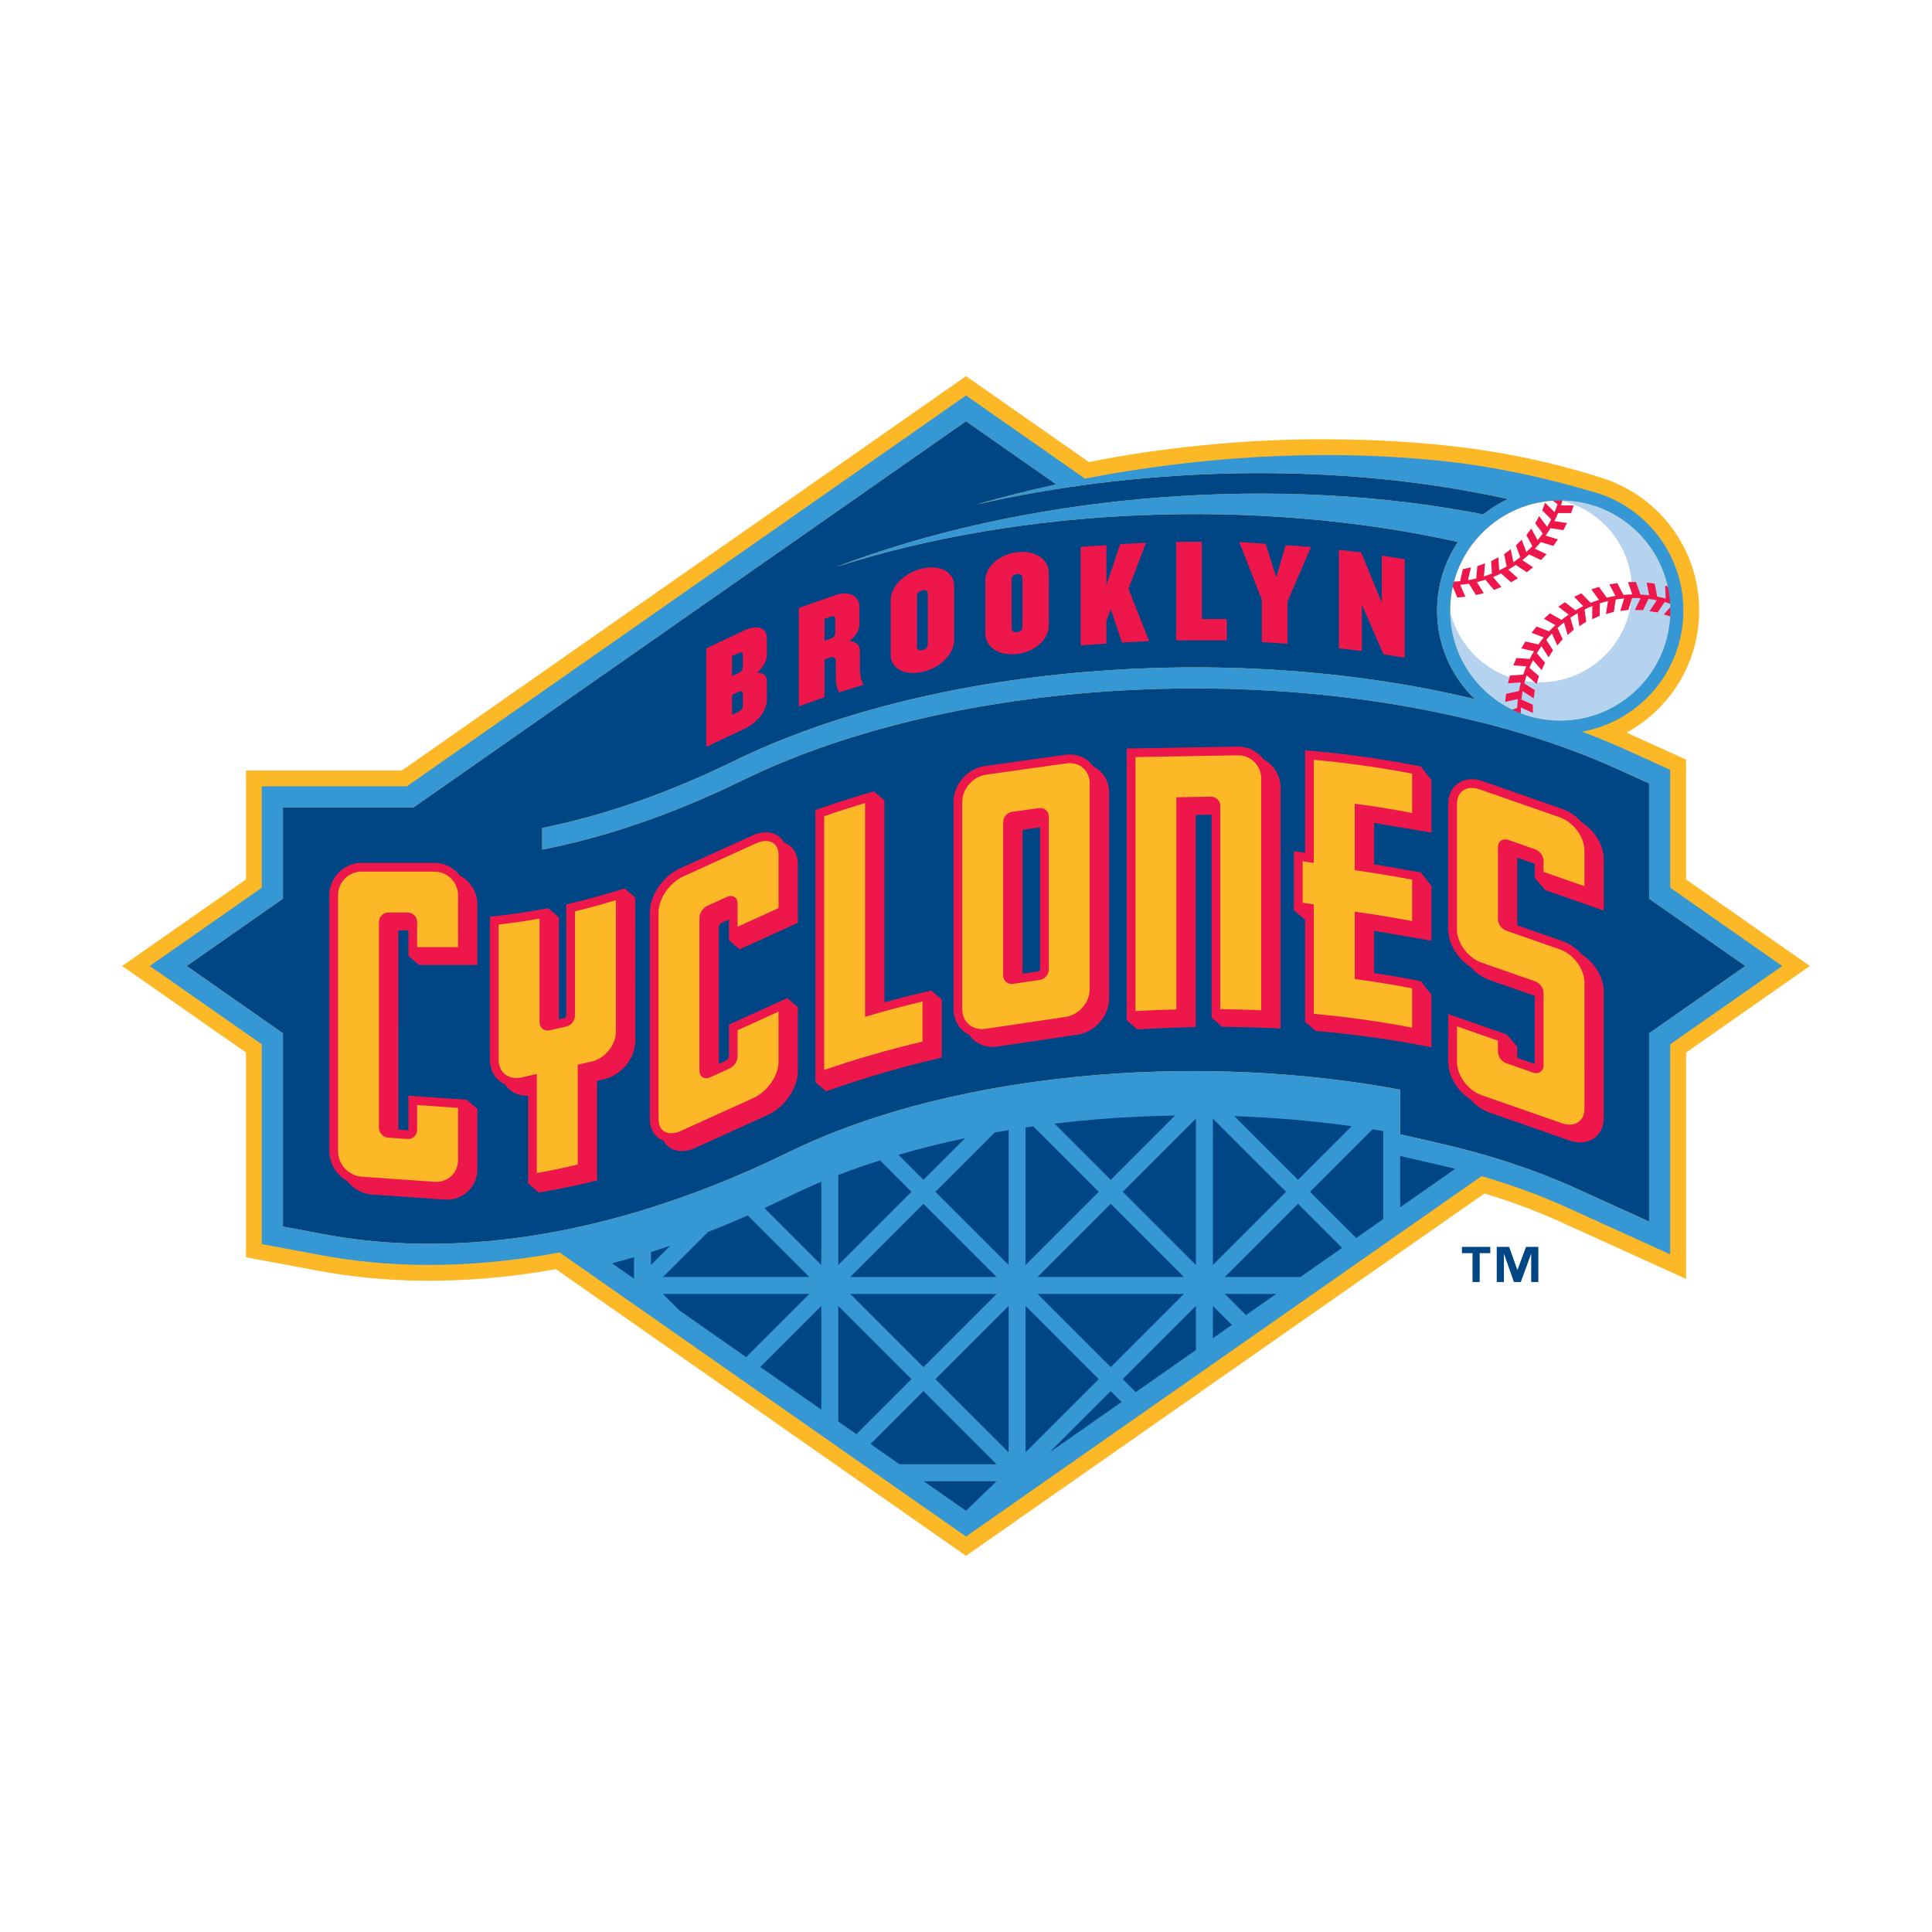 <?xml version="1.0" encoding="utf-8"?>
<!-- Generator: Adobe Illustrator 13.0.0, SVG Export Plug-In . SVG Version: 6.00 Build 14948)  -->
<!DOCTYPE svg PUBLIC "-//W3C//DTD SVG 1.0//EN" "http://www.w3.org/TR/2001/REC-SVG-20010904/DTD/svg10.dtd">
<svg version="1.0" id="Layer_1" xmlns="http://www.w3.org/2000/svg" xmlns:xlink="http://www.w3.org/1999/xlink" x="0px" y="0px"
	 width="192.756px" height="192.756px" viewBox="0 0 192.756 192.756" enable-background="new 0 0 192.756 192.756"
	 xml:space="preserve">
<g>
	<polygon fill-rule="evenodd" clip-rule="evenodd" fill="#FFFFFF" points="0,0 192.756,0 192.756,192.756 0,192.756 0,0 	"/>
	<path fill-rule="evenodd" clip-rule="evenodd" fill="#004685" d="M148.688,125.027h-1.057v2.879h-0.716v-2.879h-1.057v-0.625h2.829
		V125.027L148.688,125.027L148.688,125.027z M153.483,127.906h-0.716v-2.787h-0.017l-1.016,2.787h-0.69l-0.982-2.787h-0.017v2.787
		h-0.716v-3.504h1.24l0.815,2.289h0.017l0.849-2.289h1.232V127.906L153.483,127.906z"/>
	<path fill-rule="evenodd" clip-rule="evenodd" fill="#FFFFFF" d="M170.325,86.644V74.428l-3.833-1.742
		c3.179-2.924,5.172-7.117,5.172-11.777c0-6.827-4.278-12.654-10.299-14.949l-0.781-0.248c-8.609-2.764-17.517-3.996-28.878-3.996
		c-7.374,0-15.595,0.787-22.597,2.138l-12.731-8.899L39.43,74.761H22.431v11.882L8.504,96.377l13.927,9.734v21.08l9.004,1.68
		c7.365,1.373,15.277,1.363,23.528-0.02l41.415,28.949l52.085-36.408c2.233,0.719,4.342,1.525,6.281,2.406l15.581,7.07v-24.758
		l13.927-9.734L170.325,86.644L170.325,86.644z"/>
	<path fill-rule="evenodd" clip-rule="evenodd" fill="#FDB827" d="M168.216,87.742V75.787l-5.93-2.695
		c4.312-2.35,7.241-6.924,7.241-12.182c0-6.163-4.024-11.388-9.588-13.19c-8.035-2.579-16.556-3.895-28.233-3.895
		c-7.793,0-16.204,0.882-23.065,2.274l-12.263-8.572L40.094,76.87H24.54v10.872l-12.354,8.635l12.354,8.636v20.426l7.282,1.359
		c5.864,1.092,13.851,1.58,23.643-0.17l40.914,28.598l51.727-36.154c2.686,0.816,5.197,1.756,7.512,2.805l12.6,5.719v-22.582
		l12.354-8.636L168.216,87.742L168.216,87.742z"/>
	<path fill-rule="evenodd" clip-rule="evenodd" fill="#004685" d="M174.136,96.377l-9.605,6.714v18.783l-7.391-3.354
		c-3.97-1.803-8.476-3.291-13.389-4.422l-4.062-0.936c0,0,0.006-4.414,0.006-4.445c-9.403-1.764-19.894-2.299-30.004-1.488
		c-11.896,0.955-22.611,3.623-30.984,7.715c-20.616,10.076-36.508,10.037-46.209,8.229l-4.271-0.797v-19.285l-9.606-6.714
		l9.606-6.714v-9.107h13.028l55.123-38.529l9.022,6.306c-2.701,0.584-5.366,1.25-7.976,1.996
		c15.626-3.555,33.255-4.184,49.001-1.342c1.363,0.24,2.706,0.507,4.027,0.801c-0.884,0.415-1.71,0.932-2.463,1.536
		c-0.52-0.1-1.039-0.2-1.564-0.293c-20.677-3.731-44.604-1.483-62.973,5.524c18.356-5.922,41.814-6.986,62.008-2.483
		c-1.313,1.956-2.08,4.309-2.08,6.841c0,3.476,1.448,6.607,3.769,8.841c-0.175-0.041-0.346-0.086-0.521-0.126
		c-24.437-5.746-53.953-3.209-73.438,6.314c-6.517,3.185-12.923,5.416-19.094,6.668v2.156c6.47-1.269,13.171-3.585,20.019-6.931
		c19.083-9.326,48.032-11.799,72.04-6.154c5.518,1.271,10.669,2.984,15.307,5.09l3.068,1.392v11.502L174.136,96.377L174.136,96.377z
		"/>
	<path fill-rule="evenodd" clip-rule="evenodd" fill="#FFFFFF" d="M155.666,71.898c6.066,0,10.986-4.919,10.986-10.988
		c0-6.067-4.92-10.985-10.986-10.984c-6.068,0-10.987,4.92-10.987,10.986C144.68,66.98,149.598,71.899,155.666,71.898
		L155.666,71.898z"/>
	<path fill-rule="evenodd" clip-rule="evenodd" fill="#B5D2EE" d="M155.733,49.927c4.066,0.951,7.095,4.596,7.095,8.95
		c0,5.078-4.117,9.196-9.196,9.196c-4.354,0-8-3.027-8.952-7.091c0.038,6.035,4.941,10.917,10.986,10.916
		c6.066,0,10.986-4.919,10.986-10.988C166.652,54.866,161.77,49.964,155.733,49.927L155.733,49.927z"/>
	<path fill-rule="evenodd" clip-rule="evenodd" fill="#ED174C" d="M156.752,51.192l0.257-0.759l-1.272-0.007
		c0.076-0.227,0.146-0.458,0.209-0.691l-1.309,0.005l0.76,0.566c-0.091,0.269-0.19,0.533-0.3,0.792l-0.944-0.943l-0.28,0.773
		l0.891,0.89c-0.128,0.253-0.264,0.5-0.409,0.74l-0.796-1.067l-0.39,0.725l0.751,1.006c-0.162,0.231-0.335,0.454-0.513,0.671
		l-0.631-1.166l-0.489,0.661l0.595,1.099c-0.192,0.205-0.394,0.402-0.602,0.591l-0.456-1.241l-0.579,0.584l0.429,1.169
		c-0.22,0.173-0.448,0.34-0.681,0.497l-0.271-1.289l-0.657,0.494l0.255,1.219c-0.242,0.14-0.492,0.27-0.746,0.392l-0.081-1.312
		l-0.722,0.395l0.076,1.237c-0.26,0.104-0.524,0.2-0.793,0.285l0.108-1.309l-0.771,0.286l-0.102,1.233
		c-0.273,0.065-0.548,0.119-0.826,0.165l0.294-1.275l-0.804,0.172l-0.278,1.204c-0.273,0.024-0.55,0.04-0.828,0.043l-0.244,0.36
		c0.09,0,0.181,0,0.271-0.001l0.528,1.223l0.798-0.069l-0.516-1.195c0.293-0.025,0.583-0.063,0.871-0.11l0.698,1.13l0.778-0.185
		l-0.682-1.104c0.287-0.068,0.571-0.146,0.85-0.235l0.85,1.014l0.745-0.294l-0.832-0.994c0.272-0.108,0.541-0.227,0.805-0.356
		l0.986,0.882l0.694-0.399l-0.963-0.86c0.254-0.147,0.502-0.305,0.744-0.469l1.101,0.727l0.63-0.495l-1.077-0.711
		c0.231-0.182,0.455-0.372,0.673-0.57l1.189,0.559l0.552-0.58l-1.163-0.548c0.202-0.213,0.396-0.435,0.582-0.662l1.255,0.38
		l0.462-0.653l-1.225-0.374c0.169-0.24,0.331-0.486,0.482-0.739l1.289,0.195l0.364-0.713l-1.265-0.191
		c0.134-0.262,0.257-0.529,0.371-0.802L156.752,51.192L156.752,51.192z"/>
	<path fill-rule="evenodd" clip-rule="evenodd" fill="#ED174C" d="M151.734,71.395c-0.005-0.132-0.008-0.266-0.008-0.398
		c0-0.136,0.006-0.273,0.011-0.409l1.205,0.542l-0.012-0.822l-1.139-0.513c0.029-0.279,0.07-0.557,0.119-0.831l1.111,0.709
		l0.106-0.815l-1.052-0.672c0.069-0.273,0.15-0.542,0.24-0.808l0.999,0.863l0.225-0.792l-0.946-0.816
		c0.108-0.26,0.229-0.514,0.356-0.764l0.863,0.997l0.335-0.751l-0.816-0.943c0.145-0.239,0.301-0.473,0.463-0.702l0.708,1.107
		l0.439-0.696l-0.668-1.045c0.177-0.216,0.365-0.425,0.56-0.63l0.538,1.194l0.536-0.624l-0.51-1.129
		c0.207-0.191,0.423-0.372,0.642-0.546l0.361,1.26l0.62-0.54l-0.342-1.193c0.232-0.159,0.471-0.309,0.714-0.45l0.178,1.303
		l0.69-0.445l-0.167-1.232c0.254-0.123,0.51-0.236,0.771-0.34l-0.013,1.316l0.75-0.34l0.013-1.244
		c0.268-0.085,0.538-0.16,0.812-0.225l-0.202,1.3l0.789-0.23l0.192-1.226c0.276-0.045,0.555-0.082,0.836-0.107l-0.387,1.255
		l0.814-0.113l0.365-1.183c0.076-0.001,0.151-0.006,0.227-0.006c0.208,0,0.414,0.006,0.618,0.017l-0.565,1.188l0.822,0.005
		l0.534-1.122c0.279,0.035,0.558,0.08,0.834,0.135l-0.732,1.096l0.813,0.124l0.693-1.039c0.271,0.074,0.537,0.163,0.803,0.257
		L166,61.302l0.786,0.24l0.835-0.926l-0.089-0.432c-0.189-0.077-0.378-0.149-0.569-0.217l-0.06-1.315l-0.771-0.217l0.06,1.286
		c-0.282-0.078-0.569-0.143-0.856-0.199l-0.251-1.295l-0.794-0.104l0.245,1.271c-0.289-0.036-0.581-0.063-0.875-0.079l-0.436-1.248
		l-0.801,0.012l0.427,1.226c-0.296,0.005-0.59,0.021-0.879,0.047l-0.611-1.174l-0.791,0.127l0.6,1.15
		c-0.292,0.047-0.579,0.107-0.862,0.176l-0.774-1.075l-0.764,0.24l0.758,1.052c-0.28,0.089-0.556,0.19-0.826,0.299l-0.923-0.952
		l-0.722,0.347l0.903,0.933c-0.264,0.128-0.521,0.268-0.773,0.416l-1.053-0.812l-0.664,0.448l1.031,0.795
		c-0.244,0.165-0.477,0.34-0.706,0.522l-1.16-0.652l-0.594,0.539l1.136,0.637c-0.216,0.199-0.423,0.405-0.623,0.619l-1.244-0.478
		l-0.508,0.618l1.214,0.468c-0.186,0.227-0.361,0.46-0.528,0.701l-1.298-0.293l-0.413,0.685l1.265,0.287
		c-0.15,0.25-0.291,0.509-0.423,0.771l-1.322-0.103l-0.31,0.738l1.29,0.102c-0.114,0.27-0.215,0.545-0.308,0.824l-1.32,0.088
		l-0.201,0.775l1.288-0.085c-0.072,0.283-0.132,0.57-0.184,0.86l-1.291,0.277l-0.087,0.796l1.263-0.27
		c-0.031,0.288-0.05,0.581-0.06,0.875l-0.695,0.259L151.734,71.395L151.734,71.395z"/>
	<path fill-rule="evenodd" clip-rule="evenodd" fill="#3598D4" d="M166.637,88.565V76.805l-4.304-1.954
		c-1.447-0.657-2.947-1.271-4.485-1.852c5.742-1.031,10.103-6.049,10.103-12.09c0-5.744-3.945-10.571-9.271-11.914
		c-5.021-1.479-10.479-2.644-16.26-3.148c-11.061-1.013-22.878-0.279-34.175,1.902l-11.866-8.293L40.591,78.451H26.12v10.115
		l-11.177,7.812l11.177,7.812v19.938l5.991,1.117c5.844,1.09,13.857,1.559,23.716-0.289l40.551,28.344l51.442-35.957
		c3.029,0.889,5.861,1.922,8.449,3.098l10.367,4.705v-20.955l11.177-7.812L166.637,88.565L166.637,88.565L166.637,88.565z
		 M166.652,60.91c0,6.068-4.92,10.987-10.986,10.988c-6.068,0.001-10.986-4.918-10.987-10.986c0-6.066,4.919-10.986,10.987-10.986
		C161.732,49.925,166.652,54.843,166.652,60.91L166.652,60.91L166.652,60.91z M164.53,103.092v18.783l-7.391-3.354
		c-3.97-1.803-8.476-3.291-13.389-4.422l-4.062-0.936c0,0,0.006-4.414,0.006-4.445c-9.403-1.764-19.894-2.299-30.004-1.488
		c-11.896,0.955-22.611,3.623-30.984,7.715c-20.616,10.076-36.508,10.037-46.209,8.229l-4.271-0.797v-19.285l-9.606-6.714
		l9.606-6.714v-9.107h13.028l55.123-38.529l9.022,6.306c-2.701,0.584-5.366,1.25-7.976,1.996
		c15.626-3.555,33.255-4.184,49.001-1.342c1.363,0.24,2.706,0.507,4.027,0.801c-0.884,0.415-1.71,0.932-2.463,1.536
		c-0.52-0.1-1.039-0.2-1.564-0.293c-20.677-3.731-44.604-1.483-62.973,5.524c18.356-5.922,41.814-6.986,62.008-2.483
		c-1.313,1.956-2.08,4.309-2.08,6.841c0,3.476,1.448,6.607,3.769,8.841c-0.175-0.041-0.346-0.086-0.521-0.126
		c-24.437-5.746-53.953-3.209-73.438,6.314c-6.517,3.185-12.923,5.416-19.094,6.668v2.156c6.47-1.269,13.171-3.585,20.019-6.931
		c19.083-9.326,48.032-11.799,72.04-6.154c5.518,1.271,10.669,2.984,15.307,5.09l3.068,1.392v11.502l9.605,6.714L164.53,103.092
		L164.53,103.092z"/>
	<path fill-rule="evenodd" clip-rule="evenodd" fill="#004685" d="M100.629,112.75c-0.462,0.076-0.923,0.154-1.38,0.236
		l-5.922,5.922l7.302,7.301C100.629,123.332,100.629,116.455,100.629,112.75L100.629,112.75z"/>
	<path fill-rule="evenodd" clip-rule="evenodd" fill="#004685" d="M100.629,130.293l-7.302,7.303l7.302,7.301
		C100.629,141.688,100.629,133.502,100.629,130.293L100.629,130.293z"/>
	<path fill-rule="evenodd" clip-rule="evenodd" fill="#004685" d="M92.131,120.104l-7.302,7.303c3.209,0,11.395,0,14.604,0
		L92.131,120.104L92.131,120.104z"/>
	<polygon fill-rule="evenodd" clip-rule="evenodd" fill="#004685" points="83.633,141.82 85.444,143.086 90.935,137.596 
		83.633,130.293 83.633,141.82 	"/>
	<polygon fill-rule="evenodd" clip-rule="evenodd" fill="#004685" points="92.131,136.398 99.434,129.096 84.83,129.096 
		92.131,136.398 	"/>
	<path fill-rule="evenodd" clip-rule="evenodd" fill="#004685" d="M92.131,117.711l4.153-4.152c-2.295,0.48-4.516,1.033-6.652,1.654
		L92.131,117.711L92.131,117.711z"/>
	<path fill-rule="evenodd" clip-rule="evenodd" fill="#004685" d="M99.434,146.092l-7.302-7.301l-5.279,5.279l2.893,2.021
		C94.115,146.092,97.593,146.092,99.434,146.092L99.434,146.092z"/>
	<path fill-rule="evenodd" clip-rule="evenodd" fill="#004685" d="M83.633,117.23v8.979l7.302-7.301l-3.136-3.137
		C86.368,116.227,84.978,116.711,83.633,117.23L83.633,117.23z"/>
	<path fill-rule="evenodd" clip-rule="evenodd" fill="#004685" d="M70.637,122.912l-4.495,4.494c3.209,0,11.395,0,14.604,0
		l-6.137-6.139C73.263,121.857,71.938,122.406,70.637,122.912L70.637,122.912z"/>
	<path fill-rule="evenodd" clip-rule="evenodd" fill="#004685" d="M81.942,130.293l-6.089,6.09l6.089,4.256
		C81.942,136.516,81.942,132.367,81.942,130.293L81.942,130.293z"/>
	<path fill-rule="evenodd" clip-rule="evenodd" fill="#004685" d="M61.058,126.041l2.197,1.535v-2.148
		C62.514,125.645,61.781,125.85,61.058,126.041L61.058,126.041z"/>
	<polygon fill-rule="evenodd" clip-rule="evenodd" fill="#004685" points="80.746,129.096 66.142,129.096 67.794,130.75 
		74.445,135.398 80.746,129.096 	"/>
	<path fill-rule="evenodd" clip-rule="evenodd" fill="#004685" d="M64.946,126.209l1.93-1.93c-0.649,0.221-1.293,0.434-1.93,0.633
		C64.946,125.4,64.946,125.84,64.946,126.209L64.946,126.209z"/>
	<path fill-rule="evenodd" clip-rule="evenodd" fill="#004685" d="M81.942,117.908c-1.113,0.465-2.192,0.953-3.235,1.463
		c-0.822,0.402-1.638,0.787-2.446,1.156l5.681,5.682C81.942,124.418,81.942,121.07,81.942,117.908L81.942,117.908z"/>
	<polygon fill-rule="evenodd" clip-rule="evenodd" fill="#004685" points="121.008,126.209 128.31,118.908 121.008,111.605 
		121.008,126.209 	"/>
	<polygon fill-rule="evenodd" clip-rule="evenodd" fill="#004685" points="121.008,133.512 122.903,132.189 121.008,130.293 
		121.008,133.512 	"/>
	<polygon fill-rule="evenodd" clip-rule="evenodd" fill="#004685" points="122.204,129.096 124.311,131.203 127.326,129.096 
		122.204,129.096 	"/>
	<path fill-rule="evenodd" clip-rule="evenodd" fill="#004685" d="M134.857,112.359c-3.803-0.525-7.733-0.865-11.706-1.004
		l6.354,6.355L134.857,112.359L134.857,112.359z"/>
	<polygon fill-rule="evenodd" clip-rule="evenodd" fill="#004685" points="110.818,136.398 118.121,129.096 103.517,129.096 
		110.818,136.398 	"/>
	<path fill-rule="evenodd" clip-rule="evenodd" fill="#004685" d="M129.506,120.104l-7.302,7.303c1.504,0,4.103,0,7.541,0
		l4.157-2.906L129.506,120.104L129.506,120.104z"/>
	<path fill-rule="evenodd" clip-rule="evenodd" fill="#004685" d="M119.316,130.293l-7.302,7.303l1.298,1.297l6.004-4.197
		C119.316,132.561,119.316,131.219,119.316,130.293L119.316,130.293z"/>
	<path fill-rule="evenodd" clip-rule="evenodd" fill="#004685" d="M138.003,112.84c-0.353-0.059-0.708-0.115-1.062-0.17
		l-6.238,6.238l4.608,4.607l2.692-1.883C138.003,118.1,138.003,114.969,138.003,112.84L138.003,112.84z"/>
	<polygon fill-rule="evenodd" clip-rule="evenodd" fill="#004685" points="92.165,147.783 96.378,150.729 99.434,147.783 
		92.165,147.783 	"/>
	<polygon fill-rule="evenodd" clip-rule="evenodd" fill="#004685" points="110.818,138.791 104.693,144.916 111.904,139.877 
		110.818,138.791 	"/>
	<path fill-rule="evenodd" clip-rule="evenodd" fill="#004685" d="M119.316,111.605l-7.302,7.303l7.302,7.301
		C119.316,123,119.316,114.814,119.316,111.605L119.316,111.605z"/>
	<path fill-rule="evenodd" clip-rule="evenodd" fill="#004685" d="M103.518,127.406c3.209,0,11.394,0,14.603,0l-7.302-7.303
		L103.518,127.406L103.518,127.406z"/>
	<path fill-rule="evenodd" clip-rule="evenodd" fill="#004685" d="M105.209,112.102l5.609,5.609l6.412-6.412
		c-2.521,0.037-5.042,0.156-7.539,0.355C108.177,111.775,106.683,111.926,105.209,112.102L105.209,112.102z"/>
	<polygon fill-rule="evenodd" clip-rule="evenodd" fill="#004685" points="102.321,144.896 109.622,137.596 102.321,130.293 
		102.321,144.896 	"/>
	<path fill-rule="evenodd" clip-rule="evenodd" fill="#004685" d="M102.321,112.488v13.721l7.301-7.301l-6.53-6.531
		C102.834,112.412,102.577,112.451,102.321,112.488L102.321,112.488z"/>
	<path fill-rule="evenodd" clip-rule="evenodd" fill="#004685" d="M143.751,116.268l-4.056-0.934v5.117l5.491-3.838
		C144.712,116.494,144.234,116.379,143.751,116.268L143.751,116.268z"/>
	<path fill-rule="evenodd" clip-rule="evenodd" fill="#ED174C" d="M109.686,76.871c-0.186-0.161-0.39-0.292-0.606-0.397
		c-0.13-0.188-0.28-0.36-0.455-0.513c-0.629-0.547-1.46-0.781-2.341-0.658l-7.999,1.117c-1.766,0.247-3.149,1.825-3.149,3.594
		v20.665c0,0.871,0.343,1.648,0.965,2.186c0.184,0.158,0.386,0.285,0.599,0.389c0.131,0.191,0.284,0.367,0.462,0.521
		c0.632,0.543,1.465,0.771,2.347,0.641l7.999-1.188c1.763-0.262,3.144-1.85,3.144-3.615V79.062
		C110.65,78.19,110.308,77.412,109.686,76.871L109.686,76.871L109.686,76.871z M103.77,96.736c0,0.072-0.076,0.157-0.151,0.168
		c0,0-0.858,0.127-1.602,0.237c0-3.469,0-14.212,0-14.212c0-0.07,0.074-0.152,0.147-0.163c0,0,0.861-0.12,1.605-0.225
		C103.77,85.997,103.77,96.736,103.77,96.736L103.77,96.736z"/>
	<path fill-rule="evenodd" clip-rule="evenodd" fill="#ED174C" d="M72.722,102.225v3.188c0,0.107-0.127,0.324-0.303,0.404
		l-0.706,0.322c0-3.738,0-13.67,0-13.67c0-0.109,0.127-0.327,0.303-0.407l0.706-0.32c0,0.966,0,2.064,0,2.064l1.062,0.911
		l5.82-2.643v-5.846c0-0.851-0.347-1.562-0.953-1.952c-0.127-0.082-0.265-0.144-0.409-0.195c-0.16-0.292-0.378-0.539-0.653-0.715
		c-0.668-0.431-1.583-0.437-2.508-0.017l-7.255,3.294c-1.679,0.761-2.994,2.688-2.994,4.385v20.625c0,0.85,0.347,1.562,0.952,1.951
		c0.127,0.084,0.265,0.145,0.409,0.195c0.16,0.293,0.378,0.539,0.653,0.715c0.668,0.432,1.583,0.438,2.509,0.018
		c0,0,7.254-3.295,7.254-3.295c1.679-0.76,2.994-2.686,2.994-4.383v-6.361l-1.062-0.91L72.722,102.225L72.722,102.225z"/>
	<path fill-rule="evenodd" clip-rule="evenodd" fill="#ED174C" d="M41.808,96.276h5.82v-6.048c0-1.233-0.696-2.307-1.716-2.85
		c-0.589-0.78-1.522-1.288-2.573-1.288h-7.254c-1.78,0-3.228,1.448-3.228,3.228v25.537c0,1.258,0.731,2.395,1.789,2.986
		c0.585,0.752,1.471,1.268,2.461,1.336l7.254,0.508c0.87,0.061,1.69-0.225,2.31-0.801c0.617-0.576,0.957-1.371,0.957-2.24v-6.01
		l-1.062-0.91l-5.82-0.406v3.43c0,0.016-0.003,0.018-0.005,0.02c-0.002,0.002-0.005,0.006-0.022,0.004
		c-0.001,0-0.493-0.033-0.98-0.068V92.889c0-0.038,0.032-0.069,0.069-0.069l0.938,0v2.546L41.808,96.276L41.808,96.276z"/>
	<path fill-rule="evenodd" clip-rule="evenodd" fill="#ED174C" d="M154.19,88.818l5.821,2.031v-5.088
		c0-1.425-0.921-2.912-2.207-3.718c-0.518-0.591-1.173-1.064-1.896-1.317l-7.999-2.793c-0.919-0.32-1.788-0.238-2.45,0.232
		c-0.621,0.441-0.964,1.165-0.964,2.035v12.538c0,1.425,0.919,2.912,2.206,3.719c0.517,0.591,1.161,1.055,1.886,1.307
		c0.179,0.074,0.431,0.156,0.845,0.301l3.697,1.291c0,1.326,0,6.525,0,6.797c-0.302-0.105-1.121-0.391-1.752-0.611v-1.119
		l-1.062-1.213l-5.82-2.031v4.785c0,1.424,0.919,2.91,2.206,3.717c0.517,0.592,1.172,1.064,1.897,1.318l7.998,2.791
		c0.918,0.32,1.788,0.238,2.45-0.23c0.622-0.441,0.965-1.164,0.965-2.035V98.936c0-1.426-0.921-2.912-2.206-3.719
		c-0.517-0.59-1.162-1.054-1.886-1.307c-0.18-0.074-0.431-0.156-0.846-0.301l-3.697-1.291c0-1.319,0-6.476,0-6.747
		c0.302,0.104,1.121,0.39,1.752,0.611v1.423L154.19,88.818L154.19,88.818z"/>
	<path fill-rule="evenodd" clip-rule="evenodd" fill="#ED174C" d="M126.812,76.308c-0.225-0.22-0.477-0.403-0.747-0.546
		c-0.096-0.127-0.198-0.25-0.313-0.365c-0.612-0.601-1.425-0.924-2.29-0.908l-11.047,0.193v27.113l1.062,0.908l0.918-0.051
		c1.332-0.076,2.696-0.129,4.055-0.162l0.848-0.021c0,0,0-19.586,0-21.159c0.461-0.008,1.07-0.019,1.582-0.028v20.259l1.062,0.91
		l0.86,0.01c1.36,0.014,2.723,0.053,4.053,0.111l0.907,0.041V78.58C127.761,77.716,127.424,76.909,126.812,76.308L126.812,76.308z"
		/>
	<path fill-rule="evenodd" clip-rule="evenodd" fill="#ED174C" d="M142.818,83.073v-5.234l-1.062-1.366l-0.704-0.136
		c-3.153-0.611-6.482-1.081-9.894-1.396l-0.949-0.087v0.953c0,0,0,8.134,0,9.283c-0.02-0.003-1.112-0.171-1.112-0.171v5.892
		l1.062,0.911c0,0,0.02,0.003,0.051,0.008c0,2.545,0,10.215,0,10.215l1.062,0.912l0.79,0.072c3.34,0.305,6.61,0.764,9.724,1.363
		l1.033,0.199v-5.234l-1.062-1.363l-0.704-0.137c-1.301-0.252-2.628-0.477-3.961-0.676c0-1.241,0-3.196,0-4.21l5.727,0.983v-5.449
		l-1.062-1.365l-4.665-0.807c0-1.219,0-3.128,0-4.135L142.818,83.073L142.818,83.073z"/>
	<path fill-rule="evenodd" clip-rule="evenodd" fill="#ED174C" d="M63.374,89.551l-1.061-0.91l-1.121,0.339
		c-1.364,0.414-2.72,0.78-4.03,1.09l-0.668,0.159v11.114c0,0.08-0.096,0.205-0.194,0.229l-0.537,0.121c0-2.881,0-10.173,0-10.173
		l-1.062-0.91l-1.021,0.182c-1.361,0.243-2.715,0.438-4.023,0.58l-0.776,0.084v14.276c0,0.873,0.344,1.629,0.969,2.129
		c0.164,0.131,0.342,0.236,0.53,0.318c0.145,0.223,0.321,0.422,0.532,0.592c0.494,0.395,1.111,0.57,1.776,0.543
		c0,2.781,0,8.756,0,8.756l1.062,0.91l1.02-0.18c1.379-0.242,2.771-0.533,4.136-0.865l0.664-0.162c0,0,0-8.744,0-9.945
		c0.352-0.08,0.705-0.158,0.705-0.158c1.739-0.395,3.102-2.072,3.102-3.818L63.374,89.551L63.374,89.551z"/>
	<path fill-rule="evenodd" clip-rule="evenodd" fill="#ED174C" d="M92.905,98.822l-1.07,0.254c-1.232,0.293-2.432,0.605-3.595,0.926
		c0-4.756,0-20.138,0-20.138l-1.062-0.911l-1.118,0.334c-1.425,0.425-2.811,0.871-4.119,1.327l-0.583,0.203v27.152l1.062,0.912
		l1.153-0.4c3.081-1.064,6.353-2.01,9.724-2.807l0.669-0.158v-5.783L92.905,98.822L92.905,98.822z"/>
	<path fill-rule="evenodd" clip-rule="evenodd" fill="#FDB827" d="M106.403,76.163L106.403,76.163l-7.998,1.118
		c-1.324,0.185-2.401,1.411-2.401,2.733v20.665c0,0.615,0.235,1.158,0.664,1.527c0.436,0.377,1.022,0.533,1.65,0.439l7.999-1.188
		c1.324-0.195,2.402-1.434,2.402-2.756V78.152c0-0.617-0.236-1.163-0.666-1.537C107.617,76.237,107.031,76.076,106.403,76.163
		L106.403,76.163L106.403,76.163z M100.374,97.969c-0.186-0.16-0.288-0.391-0.288-0.647V82.019c0-0.504,0.394-0.953,0.896-1.023
		l2.679-0.374c0.254-0.035,0.506,0.037,0.691,0.197c0.184,0.162,0.286,0.392,0.286,0.649v15.268c0,0.502-0.392,0.954-0.893,1.028
		l-2.677,0.396C100.812,98.199,100.56,98.129,100.374,97.969L100.374,97.969z"/>
	<path fill-rule="evenodd" clip-rule="evenodd" fill="#FDB827" d="M75.439,84.14L75.439,84.14l-7.254,3.293
		c-1.37,0.621-2.484,2.233-2.484,3.594v20.625c0,0.557,0.196,0.992,0.554,1.221c0.415,0.27,1.027,0.252,1.68-0.043l7.254-3.295
		c1.37-0.621,2.484-2.232,2.484-3.592c0,0,0-4.225,0-5.012c-0.678,0.309-3.785,1.719-4.082,1.854c0,0.338,0,2.627,0,2.627
		c0,0.471-0.349,0.986-0.812,1.195l-1.933,0.879c-0.273,0.123-0.549,0.117-0.757-0.016c-0.194-0.125-0.305-0.348-0.305-0.607V91.559
		c0-0.472,0.349-0.987,0.811-1.198l1.933-0.877c0.273-0.125,0.55-0.119,0.758,0.015c0.194,0.125,0.306,0.347,0.306,0.608
		c0,0,0,1.697,0,2.351c0.678-0.308,3.784-1.718,4.082-1.854c0-0.364,0-5.286,0-5.286c0-0.559-0.197-0.992-0.555-1.223
		C76.704,83.828,76.092,83.844,75.439,84.14L75.439,84.14z"/>
	<path fill-rule="evenodd" clip-rule="evenodd" fill="#FDB827" d="M36.085,86.96c-1.301,0-2.359,1.058-2.359,2.358v25.537
		c0,1.312,1.067,2.455,2.38,2.547l7.254,0.506c0.628,0.043,1.217-0.158,1.657-0.57c0.439-0.408,0.681-0.979,0.681-1.604
		c0,0,0-4.689,0-5.199c-0.461-0.031-3.556-0.248-4.082-0.285c0,0.51,0,2.498,0,2.498c0,0.252-0.1,0.486-0.282,0.656
		c-0.182,0.168-0.422,0.252-0.677,0.234l-1.932-0.135c-0.505-0.035-0.917-0.475-0.917-0.98V91.979c0-0.516,0.421-0.937,0.938-0.937
		h1.933c0.517,0,0.937,0.421,0.937,0.937c0,0,0,2.036,0,2.519c0.494,0,3.588-0.001,4.082-0.001c0-0.541,0-5.179,0-5.179
		c0-1.3-1.058-2.358-2.358-2.358H36.085L36.085,86.96z"/>
	<path fill-rule="evenodd" clip-rule="evenodd" fill="#FDB827" d="M145.962,78.874c-0.386,0.274-0.598,0.746-0.598,1.327v12.538
		c0,1.35,1.103,2.833,2.459,3.305l5.338,1.863c0.47,0.164,0.837,0.666,0.837,1.143v7.268c0,0.26-0.11,0.486-0.301,0.621
		c-0.2,0.143-0.47,0.17-0.737,0.076l-2.677-0.934c-0.47-0.164-0.837-0.666-0.837-1.141c0,0,0-0.811,0-1.113
		c-0.339-0.119-3.44-1.201-4.082-1.426c0,0.682,0,3.562,0,3.562c0,1.348,1.103,2.83,2.459,3.305l7.999,2.793
		c0.645,0.225,1.234,0.182,1.66-0.121c0.385-0.273,0.598-0.746,0.598-1.326V98.025c0-1.35-1.104-2.832-2.458-3.305l-5.339-1.863
		c-0.47-0.165-0.837-0.667-0.837-1.143v-7.216c0-0.26,0.109-0.487,0.301-0.622c0.2-0.143,0.469-0.17,0.737-0.077l2.677,0.934
		c0.47,0.165,0.837,0.667,0.837,1.142c0,0,0,0.811,0,1.113c0.339,0.118,3.44,1.201,4.082,1.425c0-0.681,0-3.561,0-3.561
		c0-1.349-1.104-2.832-2.458-3.305l-7.999-2.792C146.978,78.529,146.389,78.572,145.962,78.874L145.962,78.874z"/>
	<path fill-rule="evenodd" clip-rule="evenodd" fill="#FDB827" d="M123.477,75.357c0,0-9.63,0.168-10.192,0.178
		c0,0.575,0,24.724,0,25.339c1.341-0.076,2.71-0.131,4.082-0.164c0-0.572,0-21.165,0-21.165l3.438-0.061
		c0.252-0.003,0.489,0.09,0.668,0.266c0.178,0.175,0.275,0.409,0.275,0.661c0,0,0,19.691,0,20.27
		c1.378,0.016,2.746,0.053,4.082,0.113c0-0.613,0-23.125,0-23.125c0-0.629-0.244-1.216-0.688-1.653S124.106,75.347,123.477,75.357
		L123.477,75.357z"/>
	<path fill-rule="evenodd" clip-rule="evenodd" fill="#FDB827" d="M82.228,81.435c0,0.422,0,24.507,0,25.315
		c3.099-1.072,6.393-2.023,9.809-2.832c0-0.389,0-3.381,0-3.996c-1.796,0.428-3.59,0.898-5.338,1.412l-0.389,0.115
		c0,0,0-20.54,0-21.33C84.921,80.534,83.551,80.974,82.228,81.435L82.228,81.435z"/>
	<path fill-rule="evenodd" clip-rule="evenodd" fill="#FDB827" d="M135.504,80.231c1.849,0.248,3.653,0.546,5.384,0.879
		c0-0.577,0-3.508,0-3.921c-3.133-0.607-6.429-1.072-9.808-1.384v10.295c0,0-0.785-0.121-1.113-0.171c0,0.57,0,3.705,0,4.134
		c0.306,0.046,1.114,0.171,1.114,0.171l-0.001,10.917c3.376,0.309,6.672,0.771,9.808,1.377c0-0.578,0-3.506,0-3.92
		c-1.754-0.34-3.587-0.643-5.464-0.895l-0.264-0.035v-6.721l0.346,0.048c1.535,0.214,3.646,0.565,5.382,0.891
		c0-0.588,0-3.721,0-4.135c-1.636-0.307-3.793-0.663-5.467-0.904l-0.261-0.037v-6.635L135.504,80.231L135.504,80.231z"/>
	<path fill-rule="evenodd" clip-rule="evenodd" fill="#FDB827" d="M57.362,90.917c0,0.452,0,10.427,0,10.427
		c0,0.492-0.382,0.965-0.87,1.076l-1.656,0.375c-0.261,0.059-0.52,0.004-0.71-0.148c-0.187-0.15-0.293-0.383-0.293-0.639
		c0,0,0-9.692,0-10.359c-1.371,0.244-2.74,0.442-4.083,0.587c0,0.516,0,13.497,0,13.497c0,0.604,0.228,1.119,0.642,1.449
		c0.432,0.346,1.018,0.455,1.649,0.312c0.001,0,1.516-0.344,1.516-0.344s0,9.205,0,9.885c1.346-0.236,2.714-0.521,4.082-0.854
		c0-0.461,0-9.957,0-9.957l1.381-0.312c1.337-0.305,2.426-1.637,2.426-2.971c0,0,0-12.369,0-13.128
		C60.083,90.225,58.715,90.596,57.362,90.917L57.362,90.917z"/>
	<path fill-rule="evenodd" clip-rule="evenodd" fill="#ED174C" d="M73.037,71.324v-1.989l0.633-0.301
		c0.275-0.13,0.442-0.098,0.442,0.172v1.216c0,0.282-0.167,0.472-0.442,0.602L73.037,71.324L73.037,71.324L73.037,71.324z
		 M70.467,64.686v9.825l3.777-1.779c1.231-0.58,2.271-1.746,2.271-2.986v-1.818c0-0.466-0.334-0.849-0.992-0.797
		c0.658-0.568,0.992-1.278,0.992-1.745v-1.634c0-1.24-1.04-1.424-2.271-0.845L70.467,64.686L70.467,64.686L70.467,64.686z
		 M73.037,67.456v-1.99l0.633-0.301c0.275-0.129,0.442-0.098,0.442,0.185v1.216c0,0.27-0.167,0.459-0.442,0.589L73.037,67.456
		L73.037,67.456z"/>
	<path fill-rule="evenodd" clip-rule="evenodd" fill="#ED174C" d="M82.264,63.928v-2.186l0.621-0.216
		c0.287-0.099,0.442-0.044,0.442,0.238v1.4c0,0.283-0.155,0.448-0.442,0.547L82.264,63.928L82.264,63.928L82.264,63.928z
		 M79.694,60.652v9.825l2.57-0.927v-3.755l0.585-0.203c0.358-0.127,0.538,0.105,0.538,0.327v1.744c0,0.516,0.131,1.049,0.323,1.41
		l2.414-0.738c-0.167-0.421-0.334-0.903-0.334-1.529v-1.933c0-0.466-0.383-0.885-1.04-0.913c0.657-0.488,0.992-1.145,0.992-1.611
		V60.58c0-1.241-1.16-1.634-2.402-1.201L79.694,60.652L79.694,60.652z"/>
	<path fill-rule="evenodd" clip-rule="evenodd" fill="#ED174C" d="M92.566,59.192v5.133c0,0.258-0.239,0.472-0.538,0.539
		c-0.298,0.069-0.538-0.038-0.538-0.295v-5.133c0-0.258,0.239-0.471,0.538-0.54C92.327,58.829,92.566,58.935,92.566,59.192
		L92.566,59.192L92.566,59.192z M95.195,63.887v-5.453c0-1.338-1.351-2.124-3.167-1.712c-1.816,0.413-3.167,1.813-3.167,3.152v5.453
		c0,1.338,1.351,2.124,3.167,1.711C93.845,66.627,95.195,65.226,95.195,63.887L95.195,63.887z"/>
	<path fill-rule="evenodd" clip-rule="evenodd" fill="#ED174C" d="M102.008,57.623v4.967c0,0.258-0.239,0.447-0.538,0.482
		c-0.299,0.038-0.538-0.094-0.538-0.352v-4.968c0-0.257,0.239-0.446,0.538-0.483C101.769,57.234,102.008,57.365,102.008,57.623
		L102.008,57.623L102.008,57.623z M104.637,62.428v-5.287c0-1.338-1.35-2.265-3.167-2.044c-1.816,0.223-3.167,1.48-3.167,2.819
		v5.287c0,1.338,1.351,2.268,3.167,2.045C103.287,65.025,104.637,63.766,104.637,62.428L104.637,62.428z"/>
	<polygon fill-rule="evenodd" clip-rule="evenodd" fill="#ED174C" points="111.76,54.288 114.338,54.151 112.585,58.738 
		114.646,63.966 111.939,64.101 110.828,60.776 110.386,61.937 110.386,64.209 107.816,64.388 107.816,54.563 110.386,54.385 
		110.386,58.375 111.76,54.288 	"/>
	<polygon fill-rule="evenodd" clip-rule="evenodd" fill="#ED174C" points="119.911,61.759 122.396,61.759 122.396,63.883 
		117.342,63.883 117.342,54.059 119.911,54.059 119.911,61.759 	"/>
	<polygon fill-rule="evenodd" clip-rule="evenodd" fill="#ED174C" points="128.457,64.235 125.888,64.056 125.888,59.819 
		123.641,54.074 126.281,54.259 127.333,57.611 128.266,54.397 130.8,54.574 128.457,59.999 128.457,64.235 	"/>
	<polygon fill-rule="evenodd" clip-rule="evenodd" fill="#ED174C" points="137.863,55.432 140.146,55.79 140.146,65.614 
		138.03,65.282 135.879,60.327 135.879,64.944 133.584,64.685 133.584,54.861 135.807,55.109 137.863,60.135 137.863,55.432 	"/>
</g>
</svg>
